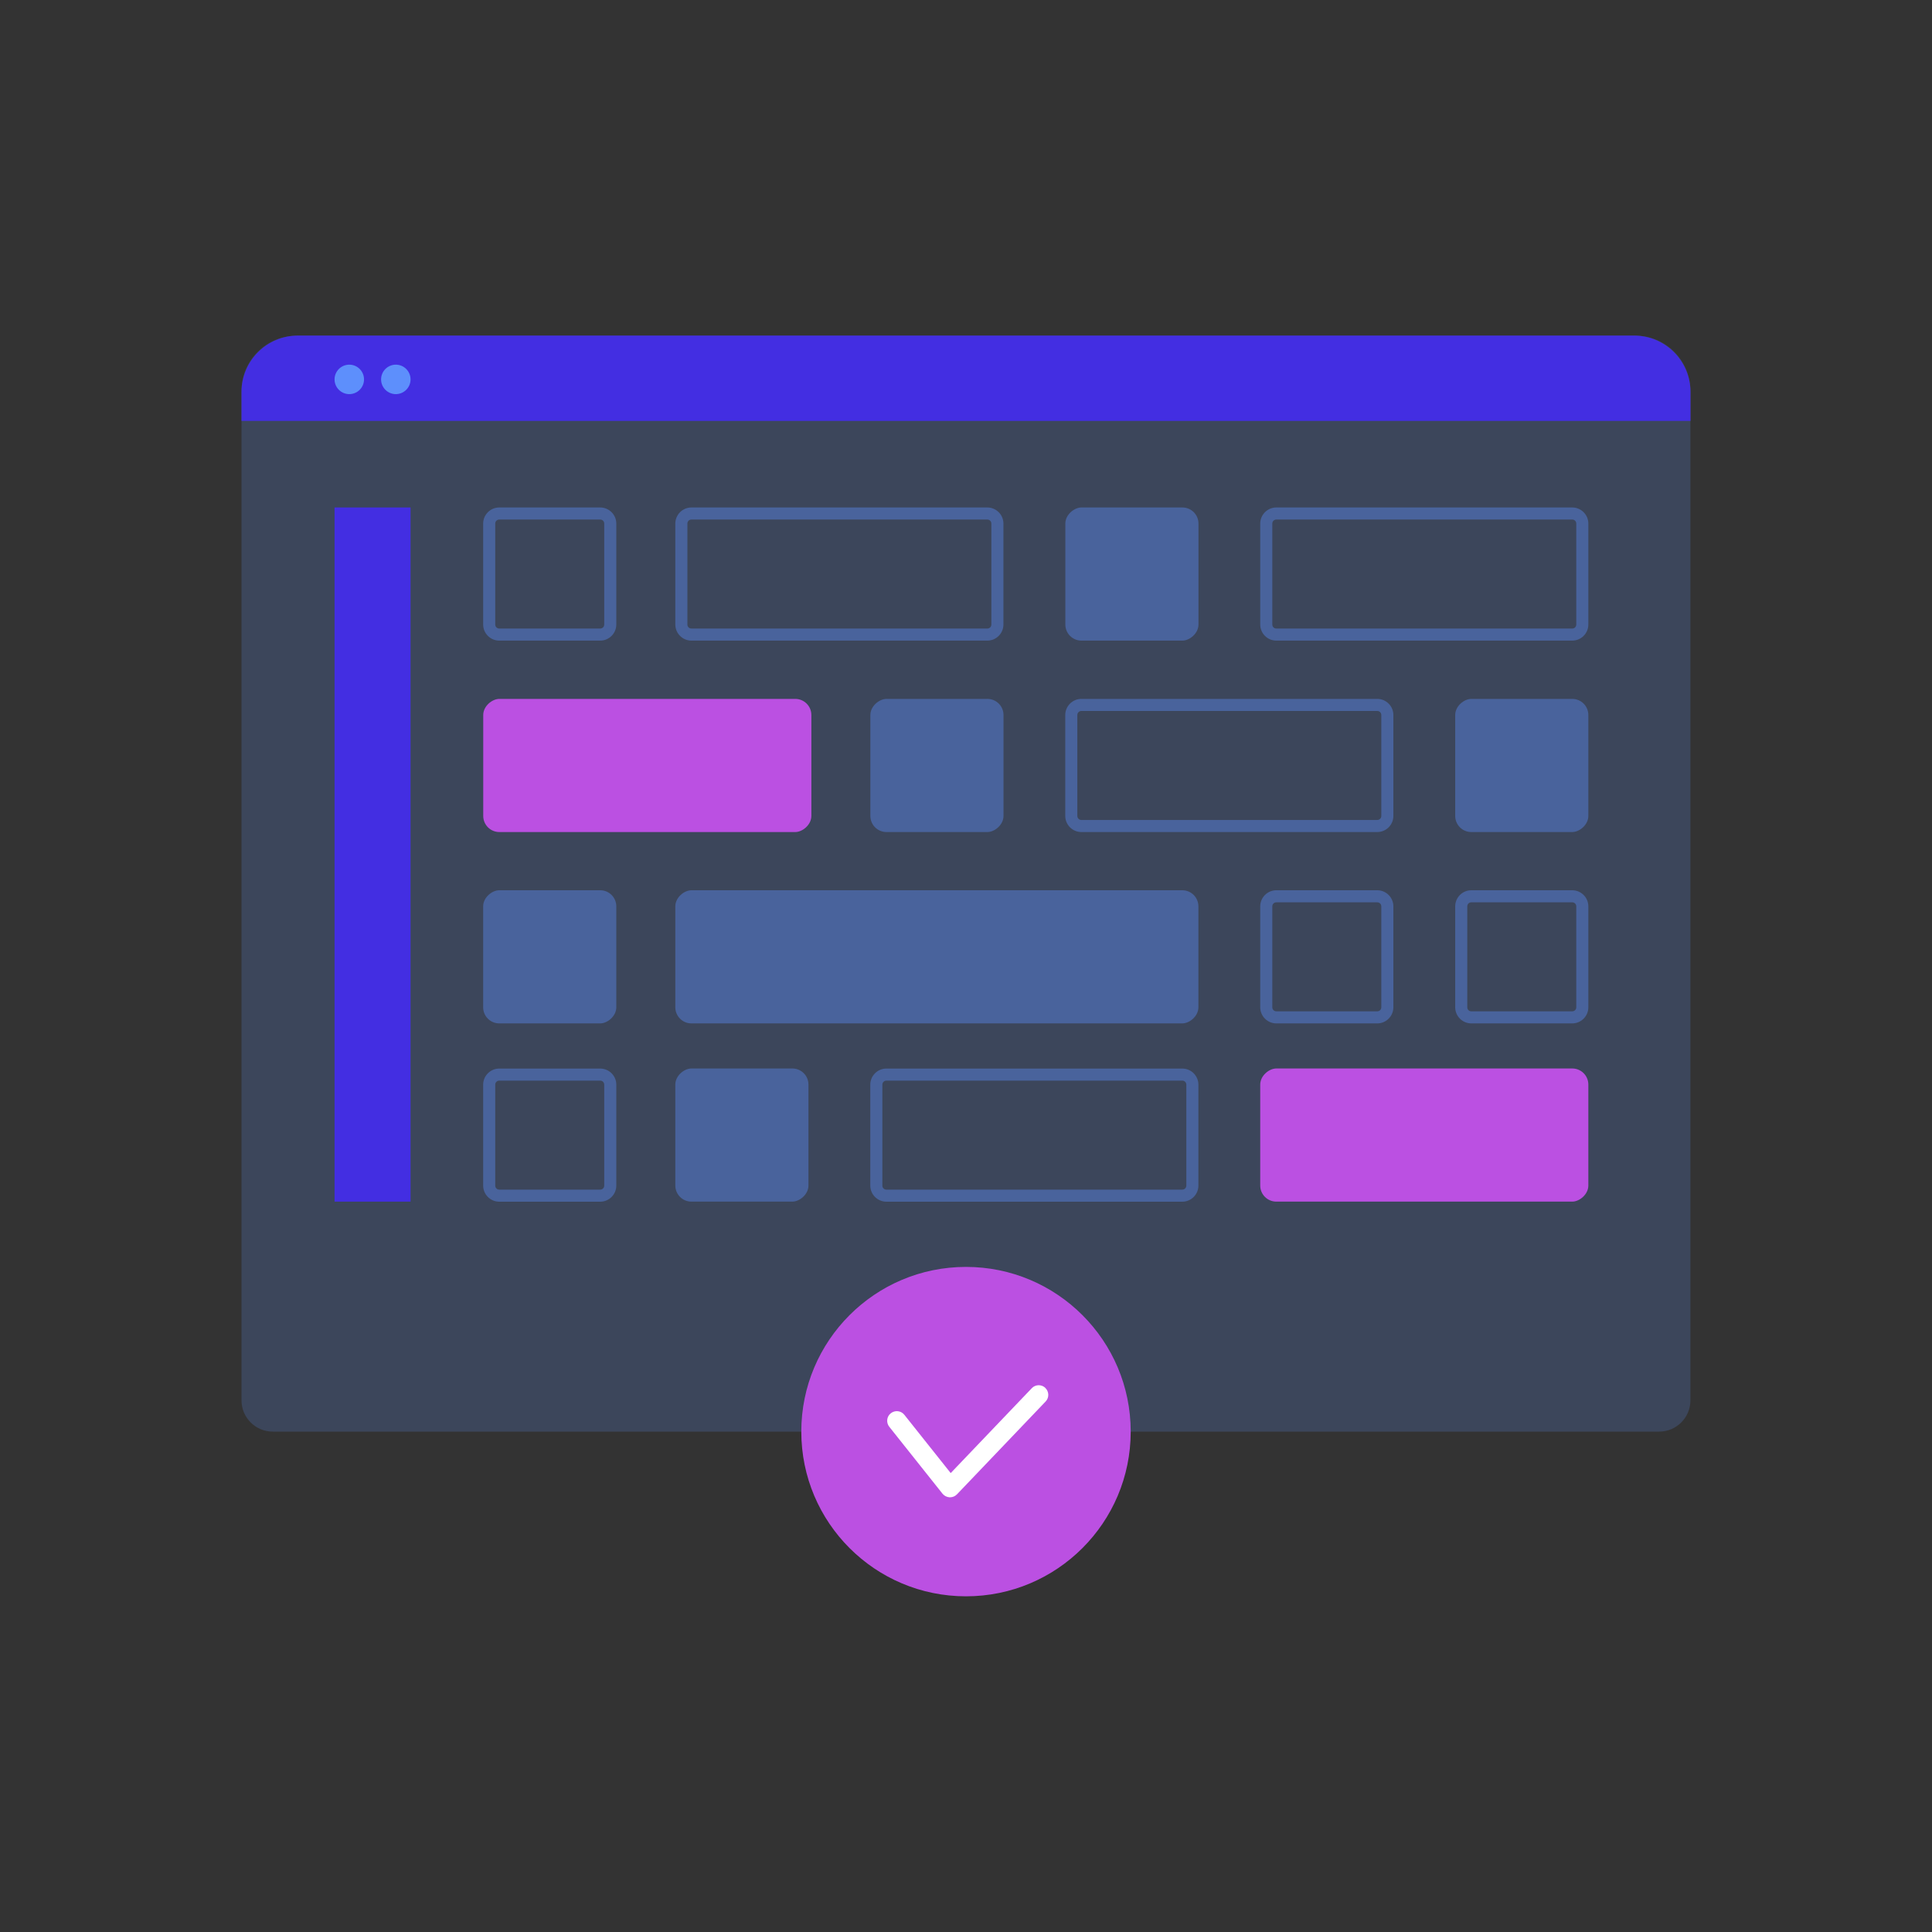 <?xml version="1.0" encoding="UTF-8"?>
<svg id="Layer_1" data-name="Layer 1" xmlns="http://www.w3.org/2000/svg" viewBox="0 0 240 240">
  <rect x="0" y="0" width="240" height="240" fill="#333333" stroke="none"/>
  <defs>
    <style>
      .cls-1, .cls-2 {
        fill: #5d8ffc;
      }

      .cls-3 {
        fill: #fff;
      }

      .cls-4 {
        fill: #432ee2;
      }

      .cls-5, .cls-2 {
        opacity: .4;
      }

      .cls-6 {
        opacity: .2;
      }

      .cls-7 {
        fill: #bb50e2;
      }
    </style>
  </defs>
  <circle class="cls-1" cx="37.5" cy="47.13" r="1.83"/>
  <g class="cls-6">
    <path class="cls-1" d="M36.86,41.69h166.27c3.79,0,6.86,3.08,6.86,6.86v125.41c0,2.14-1.74,3.88-3.88,3.88H33.88c-2.14,0-3.88-1.74-3.88-3.88V48.56c0-3.79,3.08-6.86,6.86-6.86Z"/>
  </g>
  <path class="cls-4" d="M210,48.71c0-3.88-3.14-7.02-7.02-7.02H37.02c-3.88,0-7.02,3.14-7.02,7.02v3.58h180v-3.58Z"/>
  <circle class="cls-1" cx="43.39" cy="47.13" r="1.83"/>
  <circle class="cls-1" cx="49.17" cy="47.13" r="1.83"/>
  <g>
    <rect class="cls-2" x="132.33" y="63.04" width="16.54" height="16.54" rx="2" ry="2" transform="translate(211.92 -69.29) rotate(90)"/>
    <g class="cls-5">
      <path class="cls-1" d="M122.65,64.54c.28,0,.5.22.5.5v12.54c0,.28-.22.5-.5.5h-36.76c-.28,0-.5-.22-.5-.5v-12.54c0-.28.22-.5.5-.5h36.76M122.65,63.04h-36.76c-1.1,0-2,.9-2,2v12.54c0,1.1.9,2,2,2h36.76c1.1,0,2-.9,2-2v-12.54c0-1.1-.9-2-2-2h0Z"/>
    </g>
    <g class="cls-5">
      <path class="cls-1" d="M195.31,64.54c.28,0,.5.22.5.5v12.54c0,.28-.22.5-.5.5h-36.76c-.28,0-.5-.22-.5-.5v-12.54c0-.28.22-.5.5-.5h36.76M195.31,63.04h-36.76c-1.1,0-2,.9-2,2v12.54c0,1.1.9,2,2,2h36.76c1.1,0,2-.9,2-2v-12.54c0-1.1-.9-2-2-2h0Z"/>
    </g>
    <rect class="cls-2" x="180.77" y="86.82" width="16.54" height="16.54" rx="2" ry="2" transform="translate(284.13 -93.95) rotate(90)"/>
    <g class="cls-5">
      <path class="cls-1" d="M171.09,88.32c.28,0,.5.22.5.5v12.54c0,.28-.22.5-.5.5h-36.76c-.28,0-.5-.22-.5-.5v-12.54c0-.28.22-.5.5-.5h36.76M171.09,86.82h-36.76c-1.1,0-2,.9-2,2v12.54c0,1.1.9,2,2,2h36.76c1.1,0,2-.9,2-2v-12.54c0-1.1-.9-2-2-2h0Z"/>
    </g>
    <rect class="cls-7" x="72.13" y="74.71" width="16.54" height="40.76" rx="2" ry="2" transform="translate(-14.68 175.49) rotate(-90)"/>
    <rect class="cls-2" x="83.89" y="132.74" width="16.54" height="16.54" rx="2" ry="2" transform="translate(233.17 48.84) rotate(90)"/>
    <g class="cls-5">
      <path class="cls-1" d="M146.87,134.24c.28,0,.5.22.5.5v12.54c0,.28-.22.5-.5.5h-36.76c-.28,0-.5-.22-.5-.5v-12.54c0-.28.22-.5.5-.5h36.76M146.87,132.74h-36.76c-1.1,0-2,.9-2,2v12.54c0,1.1.9,2,2,2h36.76c1.1,0,2-.9,2-2v-12.54c0-1.1-.9-2-2-2h0Z"/>
    </g>
    <rect class="cls-7" x="168.66" y="120.63" width="16.54" height="40.76" rx="2" ry="2" transform="translate(317.94 -35.93) rotate(90)"/>
    <g class="cls-5">
      <path class="cls-1" d="M195.31,112.09c.28,0,.5.22.5.5v12.54c0,.28-.22.5-.5.5h-12.54c-.28,0-.5-.22-.5-.5v-12.54c0-.28.22-.5.5-.5h12.54M195.31,110.59h-12.54c-1.1,0-2,.9-2,2v12.54c0,1.1.9,2,2,2h12.54c1.1,0,2-.9,2-2v-12.54c0-1.1-.9-2-2-2h0Z"/>
    </g>
    <rect class="cls-2" x="108.11" y="86.37" width="16.54" height="64.98" rx="2" ry="2" transform="translate(235.24 2.48) rotate(90)"/>
    <g class="cls-5">
      <path class="cls-1" d="M171.09,112.09c.28,0,.5.22.5.5v12.54c0,.28-.22.5-.5.5h-12.54c-.28,0-.5-.22-.5-.5v-12.54c0-.28.22-.5.5-.5h12.54M171.09,110.59h-12.54c-1.1,0-2,.9-2,2v12.54c0,1.1.9,2,2,2h12.54c1.1,0,2-.9,2-2v-12.54c0-1.1-.9-2-2-2h0Z"/>
    </g>
    <rect class="cls-2" x="60.02" y="110.59" width="16.54" height="16.54" rx="2" ry="2" transform="translate(-50.57 187.15) rotate(-90)"/>
    <g class="cls-5">
      <path class="cls-1" d="M74.56,134.24c.28,0,.5.22.5.5v12.54c0,.28-.22.5-.5.5h-12.54c-.28,0-.5-.22-.5-.5v-12.54c0-.28.22-.5.5-.5h12.54M74.56,132.74h-12.54c-1.1,0-2,.9-2,2v12.54c0,1.1.9,2,2,2h12.54c1.1,0,2-.9,2-2v-12.54c0-1.1-.9-2-2-2h0Z"/>
    </g>
    <rect class="cls-2" x="108.11" y="86.82" width="16.54" height="16.54" rx="2" ry="2" transform="translate(21.3 211.47) rotate(-90)"/>
    <g class="cls-5">
      <path class="cls-1" d="M74.56,64.54c.28,0,.5.22.5.5v12.54c0,.28-.22.5-.5.5h-12.54c-.28,0-.5-.22-.5-.5v-12.54c0-.28.22-.5.5-.5h12.54M74.56,63.04h-12.54c-1.1,0-2,.9-2,2v12.54c0,1.1.9,2,2,2h12.54c1.1,0,2-.9,2-2v-12.54c0-1.1-.9-2-2-2h0Z"/>
    </g>
  </g>
  <rect class="cls-4" x="41.56" y="63.04" width="9.44" height="86.23"/>
  <g>
    <circle class="cls-7" cx="120" cy="177.84" r="20.46"/>
    <path class="cls-3" d="M129.86,172.41c-.48-.46-1.24-.44-1.69.04l-10.07,10.54-5.76-7.24c-.41-.52-1.16-.6-1.68-.19-.52.41-.6,1.16-.19,1.68l6.61,8.31c.22.27.54.43.88.45.02,0,.04,0,.05,0,.33,0,.64-.13.87-.37l11.01-11.53c.46-.48.44-1.23-.04-1.69Z"/>
  </g>
</svg>